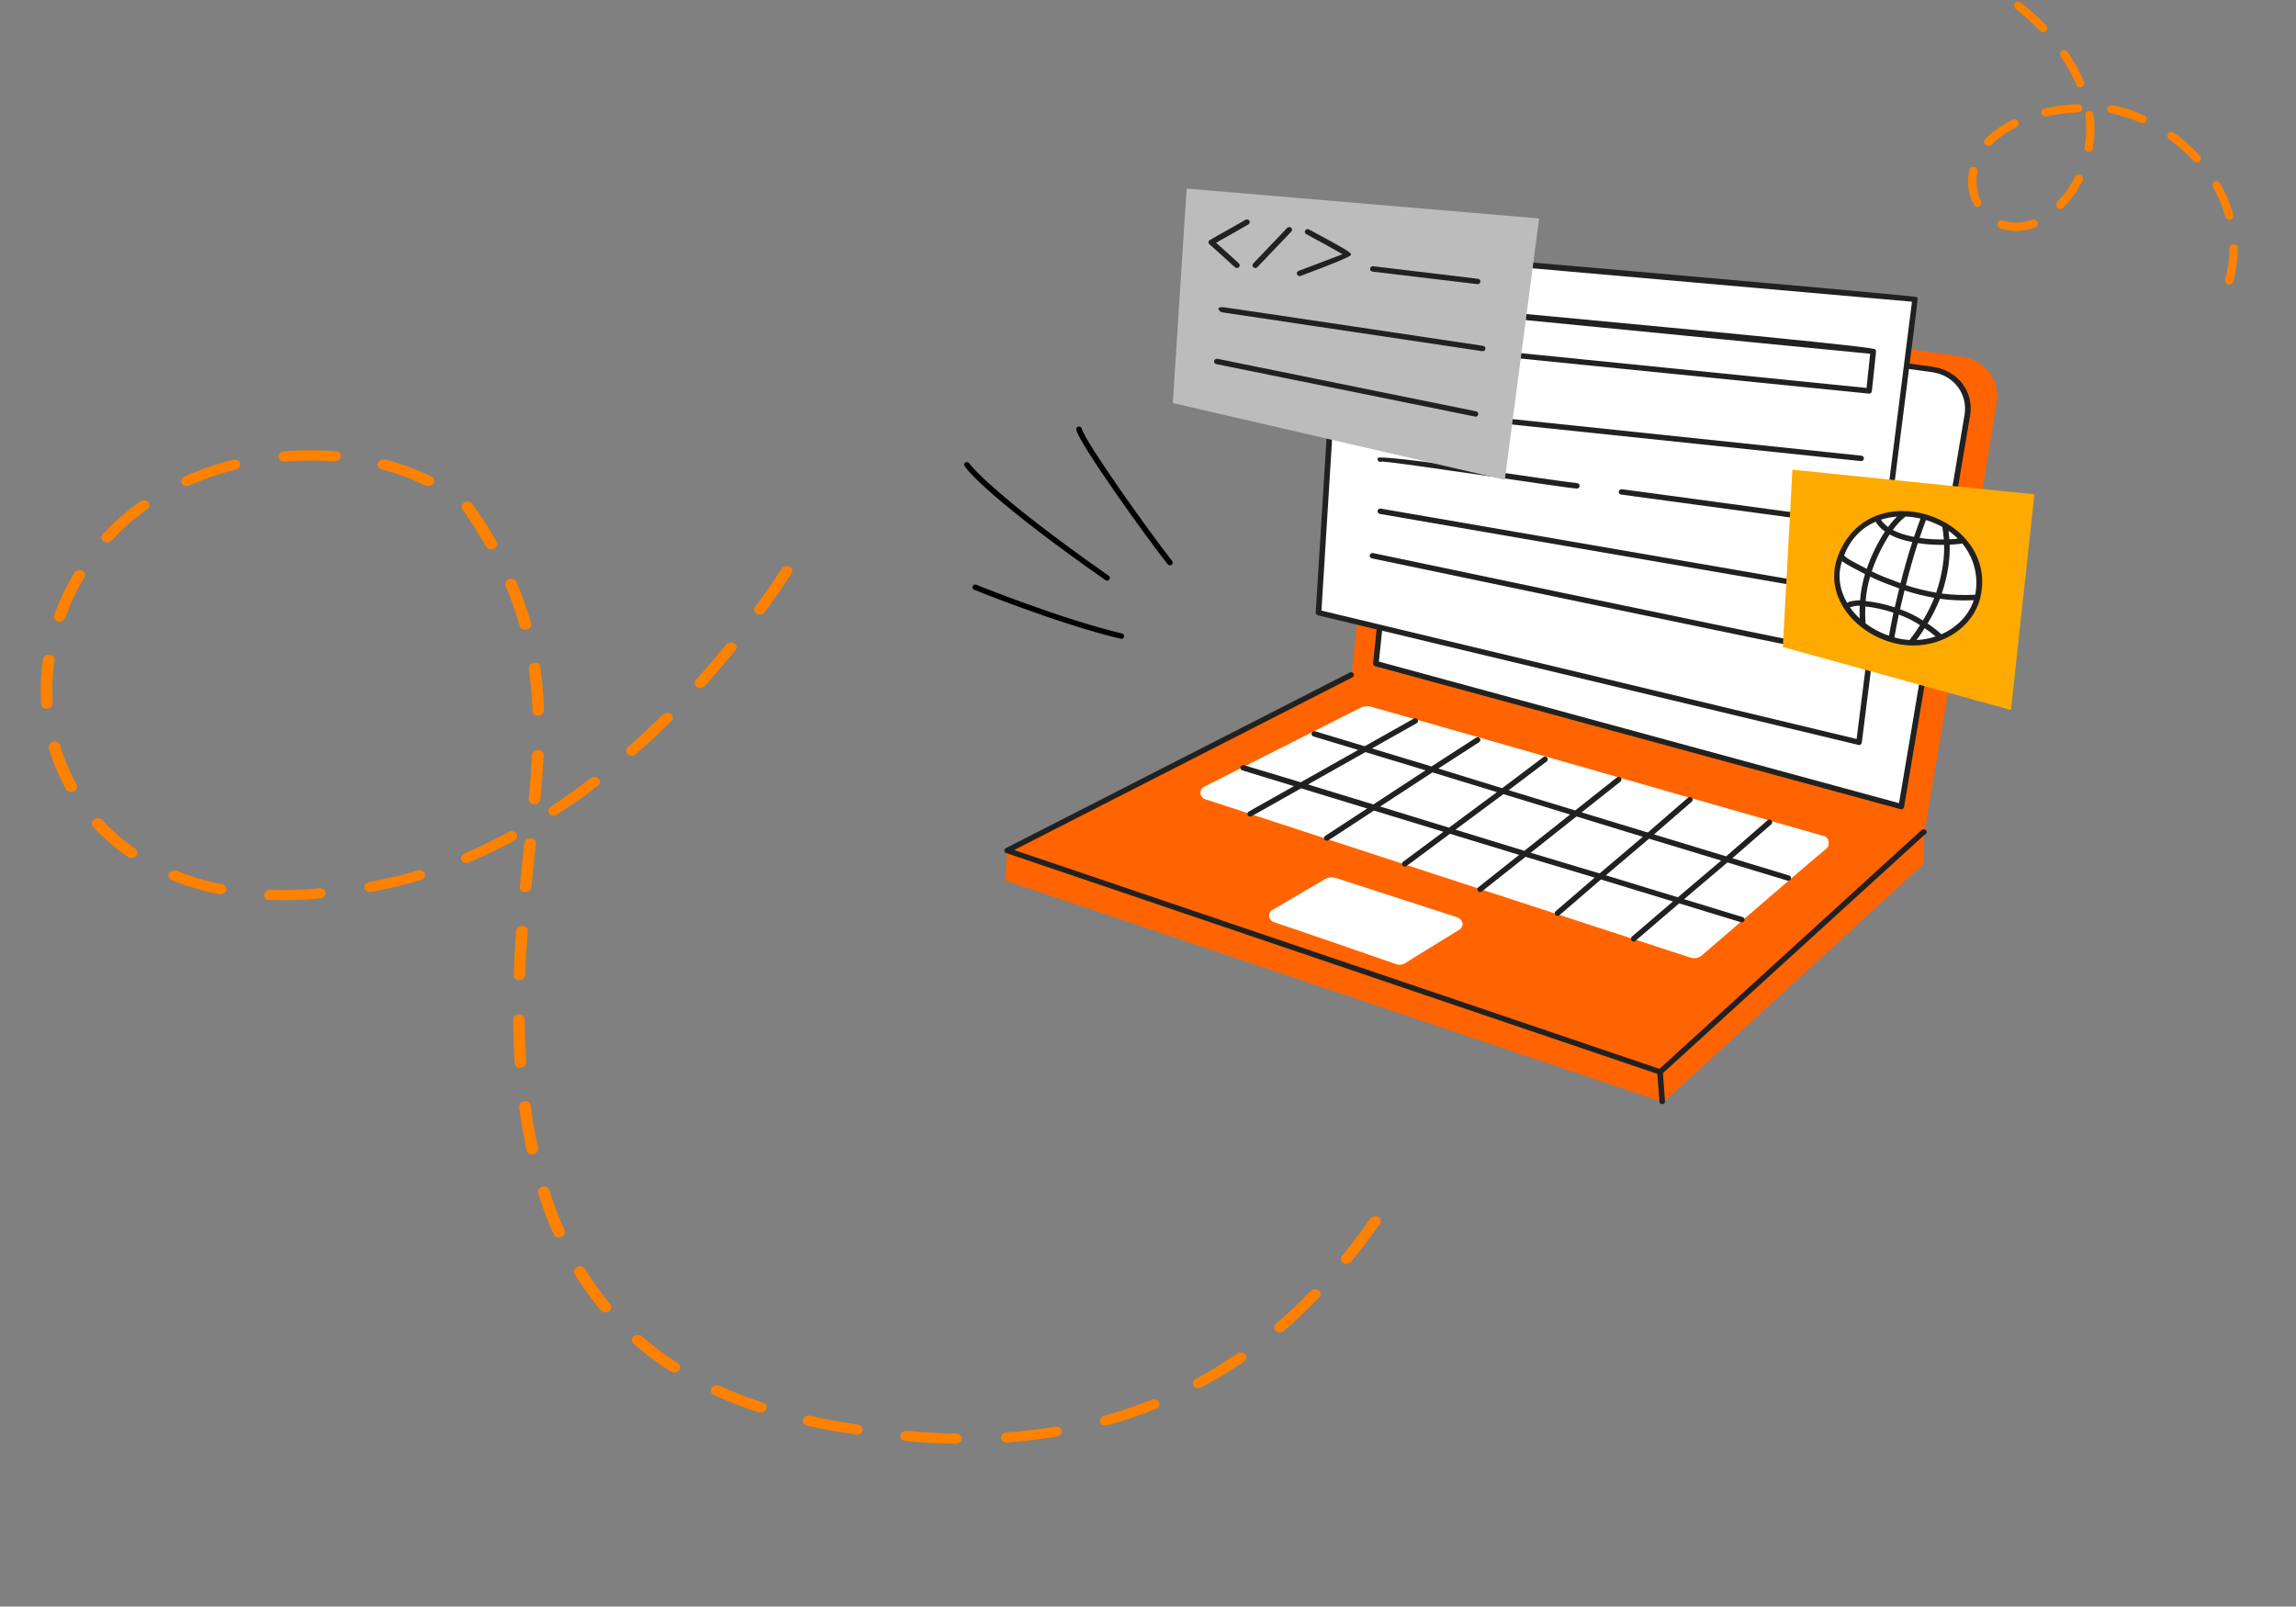 <svg width="543" height="380" viewBox="0 0 543 380" fill="none" xmlns="http://www.w3.org/2000/svg">
<rect x="0" y="0" width="543" height="380" fill="#808080" stroke="none"/>
<path d="M472.226 95.141C472.43 93.91 472.378 92.653 472.074 91.441C471.77 90.23 471.22 89.089 470.455 88.085C469.691 87.08 468.727 86.232 467.62 85.59C466.513 84.948 465.285 84.524 464.007 84.343C443.939 81.467 340.02 67.147 339.053 67.147C333.706 66.669 328.971 70.397 328.458 75.555C326.16 98.683 320.141 155.33 319.645 159.725L238.16 201.284L237.764 208.259L393.412 260.709L454.898 204.341L455.096 196.889C455.096 196.889 467.933 122.012 472.226 95.141Z" fill="#FF6400"/>
<path d="M457.176 87.403L344.103 71.735C338.757 71.257 334.028 74.986 333.508 80.142C331.237 102.699 325.488 156.86 325.488 156.86L449.748 190.68C449.748 190.68 461.163 123.426 465.392 98.103C466.224 93.117 462.638 88.181 457.174 87.403H457.176Z" fill="white"/>
<path d="M432.422 199.087C432.422 198.419 431.926 197.846 431.332 197.75C428.56 196.986 328.308 168.231 324.3 167.178C323.512 166.97 322.608 166.972 321.824 167.369C316.542 170.043 283.923 186.514 284.792 186.094C283.556 186.691 283.59 188.574 285.089 189.057C285.3 189.122 397.568 225.839 399.844 226.508C400.735 226.796 401.726 226.605 402.419 226.03C404.201 224.501 429.815 202.397 431.924 200.712C432.412 200.322 432.616 199.662 432.42 199.087H432.422Z" fill="white"/>
<path d="M344.599 216.952C337.361 214.593 320.94 209.295 315.984 207.684C315.544 207.542 315.076 207.494 314.614 207.543C314.153 207.593 313.707 207.739 313.31 207.972C310.656 209.531 304.597 213.036 300.933 215.232C299.637 215.858 300.033 217.701 301.231 218.099C308.485 220.511 325.405 226.369 330.142 228.034C330.937 228.314 331.714 228.209 332.42 227.747C334.855 226.158 341.254 222.334 345.093 219.913C345.691 219.536 345.985 218.862 345.885 218.288C345.687 217.715 345.192 217.144 344.598 216.951L344.599 216.952Z" fill="white"/>
<path d="M449.471 191.392L325.209 157.571C325.069 157.533 324.947 157.452 324.86 157.34C324.772 157.229 324.725 157.093 324.725 156.954C324.725 156.782 331.152 95.287 332.748 80.078C333.274 74.614 338.341 70.579 344.065 71.094L457.17 86.764C462.945 87.591 466.801 92.57 465.952 98.099L450.307 190.876C450.291 190.965 450.257 191.05 450.205 191.126C450.154 191.201 450.087 191.265 450.008 191.313C449.929 191.362 449.84 191.394 449.748 191.407C449.655 191.421 449.561 191.415 449.471 191.391V191.392ZM326.104 156.483L449.115 189.963L464.629 98.007C465.376 93.094 462.013 88.756 456.978 88.036L343.942 72.372C338.948 71.928 334.526 75.441 334.071 80.204L326.104 156.483Z" fill="#212121"/>
<path d="M454.344 196.423L392.459 252.809L239.852 201.049L319.858 160.196C320.014 160.116 320.131 159.98 320.182 159.817C320.234 159.655 320.217 159.479 320.135 159.329C320.052 159.178 319.911 159.066 319.743 159.016C319.574 158.966 319.392 158.982 319.236 159.062L237.849 200.622C237.381 200.861 237.424 201.644 238.079 201.807L391.959 254L392.452 260.564C392.516 261.416 393.841 261.322 393.777 260.472L393.279 253.825L455.185 197.42C456.311 196.878 455.259 195.589 454.344 196.423Z" fill="#212121"/>
<path d="M423.115 207.074L409.698 202.992L418.906 194.977C419.037 194.863 419.116 194.704 419.125 194.534C419.134 194.364 419.073 194.198 418.955 194.071C418.837 193.945 418.671 193.869 418.495 193.86C418.319 193.852 418.147 193.911 418.016 194.025L408.226 202.545L391.181 197.36L400.093 189.629C400.158 189.572 400.211 189.504 400.248 189.428C400.286 189.352 400.308 189.27 400.312 189.186C400.317 189.101 400.304 189.017 400.275 188.938C400.246 188.858 400.201 188.785 400.143 188.723C400.084 188.66 400.014 188.609 399.935 188.573C399.856 188.536 399.771 188.515 399.684 188.511C399.596 188.506 399.509 188.519 399.427 188.547C399.344 188.575 399.269 188.618 399.204 188.674L389.708 196.912L374.055 192.151L383.238 184.87C383.374 184.762 383.46 184.606 383.477 184.436C383.494 184.267 383.441 184.098 383.329 183.967C383.273 183.902 383.205 183.848 383.128 183.808C383.051 183.769 382.967 183.744 382.88 183.736C382.704 183.72 382.529 183.772 382.393 183.88L372.539 191.689L356.793 186.9L365.798 180.102C365.937 179.997 366.027 179.843 366.048 179.675C366.07 179.506 366.021 179.336 365.912 179.202C365.804 179.068 365.644 178.981 365.469 178.96C365.294 178.939 365.118 178.987 364.979 179.091L355.256 186.43L340.169 181.779L349.818 175.544C349.89 175.497 349.953 175.437 350.001 175.367C350.049 175.297 350.083 175.218 350.1 175.136C350.117 175.053 350.117 174.968 350.1 174.885C350.082 174.803 350.049 174.724 350 174.654C349.951 174.584 349.889 174.524 349.816 174.478C349.744 174.431 349.662 174.398 349.577 174.382C349.491 174.366 349.403 174.366 349.317 174.382C349.232 174.399 349.15 174.432 349.078 174.479L338.549 181.282L324.465 177.025L335.029 171.074C335.181 170.988 335.292 170.848 335.337 170.683C335.382 170.519 335.357 170.344 335.268 170.197C335.179 170.05 335.033 169.943 334.863 169.9C334.693 169.856 334.511 169.88 334.359 169.966L322.749 176.506L311.031 172.965C310.948 172.94 310.86 172.931 310.773 172.938C310.686 172.946 310.602 172.97 310.524 173.009C310.447 173.047 310.378 173.101 310.322 173.165C310.266 173.23 310.224 173.304 310.198 173.385C310.171 173.465 310.162 173.55 310.17 173.633C310.177 173.717 310.202 173.799 310.242 173.874C310.283 173.948 310.338 174.015 310.405 174.069C310.472 174.123 310.549 174.164 310.632 174.189L321.195 177.381L307.622 185.026L294.198 180.99C294.114 180.965 294.027 180.957 293.94 180.964C293.853 180.972 293.768 180.996 293.691 181.035C293.614 181.074 293.545 181.128 293.49 181.193C293.434 181.257 293.392 181.332 293.366 181.412C293.34 181.493 293.331 181.577 293.339 181.661C293.347 181.745 293.372 181.827 293.412 181.901C293.453 181.976 293.508 182.042 293.575 182.096C293.642 182.15 293.72 182.19 293.803 182.215L306.002 185.94L295.349 191.941C294.767 192.27 295.01 193.135 295.685 193.135C295.963 193.135 295.734 193.208 307.711 186.461L323.324 191.229L313.431 197.695C312.892 198.049 313.152 198.867 313.805 198.867C314.121 198.867 313.87 198.957 324.94 191.723L341.371 196.741L331.818 203.831C331.708 203.912 331.626 204.025 331.586 204.154C331.546 204.282 331.548 204.419 331.593 204.546C331.637 204.673 331.722 204.784 331.836 204.862C331.949 204.94 332.084 204.981 332.223 204.981C332.574 204.981 332.311 205.084 342.916 197.211L359.269 202.205L349.575 209.904C349.513 209.964 349.464 210.034 349.43 210.112C349.397 210.19 349.38 210.273 349.38 210.358C349.38 210.442 349.397 210.525 349.43 210.603C349.463 210.681 349.512 210.752 349.574 210.811C349.636 210.871 349.709 210.918 349.79 210.951C349.87 210.983 349.957 211 350.044 211C350.131 211 350.218 210.983 350.299 210.951C350.379 210.919 350.453 210.872 350.514 210.812L360.789 202.666L377.144 207.577L367.92 215.516C367.855 215.572 367.802 215.64 367.764 215.716C367.726 215.792 367.704 215.874 367.699 215.958C367.694 216.042 367.707 216.126 367.736 216.206C367.764 216.285 367.809 216.358 367.867 216.421C367.925 216.484 367.996 216.535 368.074 216.572C368.153 216.608 368.238 216.63 368.325 216.634C368.412 216.639 368.5 216.627 368.582 216.599C368.664 216.572 368.74 216.529 368.805 216.472L378.623 208.022L395.646 213.222L385.943 221.534C385.801 221.656 385.72 221.926 385.72 222.109C385.72 222.688 386.54 222.942 386.916 222.415L397.121 213.672L411.728 218.133C412.571 218.386 412.966 217.166 412.131 216.911L398.287 212.682L408.541 203.992L422.722 208.293C423.568 208.542 423.954 207.321 423.119 207.069L423.115 207.074ZM309.336 185.548L322.915 177.9L337.145 182.2L324.803 190.266L309.336 185.548ZM326.415 190.76L338.765 182.691L354.014 187.359L342.689 195.763L326.415 190.76ZM344.231 196.237L355.557 187.831L371.32 192.655L360.494 201.235L344.231 196.237ZM372.834 193.119L388.524 197.922L378.303 206.584L362.017 201.696L372.834 193.119ZM396.804 212.234L379.784 207.036L390.004 198.374L407.054 203.546L396.804 212.234Z" fill="#212121"/>
<path d="M317.172 58.837L311.826 144.916L439.651 175.584L452.918 70.778L317.172 58.837Z" fill="white"/>
<path d="M439.651 176.225L311.665 145.538C311.514 145.502 311.382 145.416 311.29 145.296C311.198 145.175 311.153 145.027 311.163 144.878L316.509 58.798C316.514 58.713 316.538 58.629 316.577 58.552C316.617 58.475 316.672 58.407 316.739 58.351C316.806 58.295 316.885 58.252 316.97 58.226C317.054 58.2 317.143 58.19 317.232 58.198C432.523 68.075 449.794 69.851 452.849 70.188C453.549 70.268 453.53 70.317 453.476 71.018C453.273 73.675 451.269 88.348 440.31 175.662C440.29 175.818 440.212 175.96 440.091 176.064C439.969 176.168 439.813 176.225 439.651 176.225ZM312.522 144.422L439.082 174.786L452.177 71.357L317.794 59.533L312.522 144.422Z" fill="#212121"/>
<path d="M440.146 109.062L328.882 97.403C328.709 97.382 328.552 97.296 328.444 97.164C328.336 97.032 328.286 96.865 328.305 96.697C328.323 96.53 328.41 96.377 328.544 96.27C328.679 96.164 328.852 96.113 329.026 96.128L440.217 107.784C441.045 107.871 440.98 109.062 440.146 109.062Z" fill="#212121"/>
<path d="M372.916 115.559C371.184 115.559 330.602 109.302 326.81 109.169C326.239 109.483 325.619 108.874 325.795 108.361C325.977 107.83 334.732 108.819 352.064 111.328C360.742 112.595 368.94 113.792 372.998 114.281C373.82 114.38 373.744 115.559 372.916 115.559Z" fill="#212121"/>
<path d="M435.69 124.062L383.448 116.99C383.082 116.99 382.814 116.704 382.814 116.349C382.814 115.996 383.143 115.71 383.51 115.71C383.569 115.71 383.754 115.71 435.782 122.786C436.594 122.896 436.51 124.062 435.69 124.062Z" fill="#212121"/>
<path d="M429.948 139.443L326.362 121.567C326.273 121.556 326.187 121.527 326.109 121.483C326.031 121.439 325.963 121.381 325.91 121.31C325.856 121.24 325.818 121.16 325.798 121.076C325.777 120.991 325.775 120.903 325.791 120.817C325.807 120.732 325.841 120.65 325.89 120.577C325.94 120.505 326.004 120.443 326.08 120.395C326.155 120.347 326.24 120.314 326.328 120.299C326.417 120.284 326.508 120.286 326.596 120.306L430.065 138.172C430.858 138.309 430.754 139.444 429.949 139.444L429.948 139.443Z" fill="#212121"/>
<path d="M430.443 154.061C429.149 154.061 325.673 132.328 324.457 132.072C324.371 132.055 324.289 132.021 324.216 131.973C324.144 131.925 324.082 131.864 324.034 131.793C323.986 131.722 323.954 131.642 323.938 131.559C323.922 131.476 323.924 131.39 323.942 131.307C323.961 131.225 323.996 131.146 324.047 131.077C324.097 131.007 324.161 130.948 324.235 130.903C324.309 130.857 324.392 130.826 324.479 130.812C324.565 130.798 324.654 130.8 324.74 130.819C325.57 130.993 408.067 148.353 430.575 152.791C431.355 152.945 431.238 154.061 430.442 154.061H430.443Z" fill="#212121"/>
<path d="M442.027 93.107L327.202 81.544C327.113 81.535 327.027 81.508 326.948 81.466C326.87 81.424 326.801 81.367 326.746 81.299C326.691 81.23 326.651 81.152 326.628 81.068C326.606 80.984 326.6 80.897 326.614 80.811L328 71.831C328.025 71.668 328.114 71.52 328.249 71.419C328.384 71.318 328.554 71.271 328.724 71.287C443.589 81.898 443.254 82.367 443.533 82.698C443.781 82.993 443.771 82.368 442.689 92.531C442.672 92.689 442.595 92.835 442.473 92.942C442.35 93.048 442.192 93.107 442.027 93.107ZM328.03 80.337L441.433 91.76L442.289 83.675L329.221 72.624L328.03 80.337Z" fill="#212121"/>
<path d="M280.637 44.601L277.369 95.332L355.886 113.484L364.005 51.671L280.637 44.601Z" fill="#BDBCBC"/>
<path d="M292.518 63.394C292.055 63.394 292.458 63.451 286.031 57.781C285.954 57.714 285.895 57.629 285.858 57.535C285.821 57.441 285.807 57.34 285.818 57.24C285.829 57.14 285.864 57.044 285.921 56.96C285.978 56.875 286.054 56.805 286.144 56.754C288.314 55.535 294.052 52.302 294.526 51.997C294.673 51.902 294.852 51.868 295.025 51.902C295.198 51.935 295.35 52.034 295.448 52.175C295.545 52.317 295.581 52.49 295.546 52.657C295.511 52.824 295.409 52.971 295.262 53.065C294.765 53.384 289.599 56.294 287.593 57.424C288.918 58.596 291.836 61.19 292.987 62.3C293.08 62.39 293.144 62.505 293.169 62.629C293.195 62.754 293.182 62.883 293.132 63C293.081 63.117 292.996 63.217 292.886 63.288C292.777 63.358 292.648 63.396 292.517 63.396L292.518 63.394Z" fill="#212121"/>
<path d="M296.387 62.32L304.406 53.912C304.465 53.85 304.536 53.799 304.615 53.763C304.695 53.727 304.781 53.706 304.869 53.702C304.956 53.698 305.044 53.711 305.126 53.74C305.209 53.769 305.285 53.814 305.349 53.871C305.414 53.929 305.466 53.998 305.502 54.075C305.539 54.152 305.559 54.235 305.563 54.32C305.566 54.404 305.551 54.489 305.52 54.568C305.49 54.648 305.443 54.72 305.383 54.782L297.363 63.189C296.788 63.796 295.782 62.953 296.387 62.32Z" fill="#212121"/>
<path d="M307.13 64.066C310.595 62.774 314.053 61.463 317.503 60.133C315.866 59.159 312.242 57.163 308.928 55.383C308.852 55.342 308.785 55.287 308.731 55.221C308.677 55.155 308.636 55.08 308.612 54.999C308.588 54.918 308.581 54.833 308.591 54.749C308.601 54.666 308.628 54.585 308.671 54.511C308.713 54.438 308.77 54.373 308.838 54.321C308.907 54.268 308.985 54.229 309.069 54.206C309.153 54.183 309.241 54.176 309.328 54.186C309.414 54.196 309.498 54.222 309.574 54.263C319.519 59.605 319.519 59.798 319.519 60.268C319.519 60.624 315.55 62.289 307.61 65.26C306.779 65.574 306.32 64.369 307.13 64.066Z" fill="#212121"/>
<path d="M349.451 67.216L324.615 64.248C323.748 64.144 323.898 62.876 324.778 62.976L349.531 65.939C350.352 66.037 350.279 67.216 349.451 67.216Z" fill="#212121"/>
<path d="M350.74 81.8C350.74 81.8 290.805 72.824 289.488 72.686C287.212 72.447 288.506 73.801 288.991 73.869L350.638 83.076C351.453 83.076 351.546 81.921 350.74 81.8Z" fill="#212121"/>
<path d="M348.955 98.552L287.627 86.119C287.46 86.08 287.315 85.979 287.223 85.838C287.131 85.697 287.1 85.527 287.135 85.364C287.171 85.201 287.27 85.058 287.413 84.965C287.556 84.872 287.731 84.836 287.901 84.865L349.091 97.285C349.868 97.443 349.749 98.553 348.954 98.553L348.955 98.552Z" fill="#212121"/>
<path d="M423.907 111.096L421.631 153.037L475.592 167.941L481.137 116.923L423.907 111.096Z" fill="#FFAA00"/>
<path d="M460.147 124.376C456.784 122.43 453.086 121.414 448.859 121.414C442.721 121.318 437.41 126.141 435.294 131.732C433.077 137.592 435.596 143.798 440.245 147.496C443.877 150.387 448.483 151.92 451.83 151.985C459.588 152.135 466.054 147.671 467.671 141.286C469.301 135.444 466.742 128.161 460.147 124.376Z" fill="white"/>
<path d="M434.67 131.513C430.494 142.558 441.603 152.68 452.504 152.68C459.624 152.68 466.548 148.417 468.319 141.431C472.909 122.231 442.171 111.671 434.67 131.513ZM467.127 140.669C464.493 140.82 461.85 140.728 459.234 140.394C460.775 135.7 461.186 132.001 461.094 128.839C462.321 128.782 463.37 128.676 464.085 128.553C465.463 130.244 466.447 132.201 466.972 134.291C467.497 136.382 467.55 138.557 467.127 140.669ZM441.168 147.418C441.293 147.072 441.021 146.313 441.138 143.445C443.061 143.629 445.67 144.191 447.798 144.912C447.409 146.695 447.092 148.469 446.737 150.375C444.725 149.692 442.843 148.693 441.168 147.418ZM454.199 122.666C454.1 122.869 453.126 125.592 452.659 126.99C450.444 126.583 448.824 125.981 447.643 125.344C448.575 124.07 449.592 123.005 450.671 122.173C451.859 122.224 453.044 122.395 454.199 122.666ZM459.347 124.635C459.478 125.439 459.628 126.42 459.716 127.595C457.898 127.618 455.835 127.524 453.979 127.223C455.013 124.142 455.437 123.238 455.461 123.004C456.814 123.411 458.116 123.958 459.347 124.635ZM457.907 140.189C455.245 139.71 452.833 139.107 450.732 138.394C451.633 134.793 452.607 131.382 453.569 128.455C455.548 128.795 457.808 128.908 459.779 128.877C459.85 131.69 459.497 135.414 457.907 140.189ZM446.527 124.647C445.611 123.985 445.108 123.349 444.843 122.923C446.072 122.523 447.355 122.287 448.651 122.198C447.869 122.952 447.159 123.771 446.527 124.647ZM446.898 126.42C448.184 127.126 449.919 127.78 452.254 128.22C451.218 131.427 450.293 134.667 449.481 137.934C445.69 136.497 445.534 136.523 442.664 135.143C443.789 131.822 445.391 128.682 446.899 126.42H446.898ZM442.268 136.384C445.102 137.744 445.267 137.708 449.165 139.192C448.97 139.97 448.277 142.94 448.099 143.654C446.07 142.978 443.476 142.383 441.218 142.163C441.381 140.169 441.732 138.223 442.268 136.384ZM449.06 145.357C450.823 146.003 452.504 146.841 454.07 147.854C452.333 150.675 451.762 150.978 451.676 151.375C450.435 151.313 449.207 151.111 448.016 150.773C448.362 148.905 448.693 147.063 449.06 145.357ZM455.171 148.576C456.08 149.174 456.947 149.831 457.766 150.541C456.308 151.028 454.788 151.31 453.256 151.379C453.94 150.475 454.579 149.539 455.171 148.576ZM454.755 146.754C453.069 145.668 451.258 144.776 449.358 144.095C449.548 143.334 450.24 140.37 450.418 139.645C452.502 140.343 454.859 140.936 457.45 141.411C456.629 143.423 455.745 145.178 454.755 146.754ZM463.047 127.403C462.479 127.467 461.792 127.523 461.03 127.557C460.981 126.887 460.912 126.219 460.823 125.553C461.643 126.122 462.383 126.744 463.047 127.405V127.403ZM443.591 123.397C443.912 123.974 444.552 124.848 445.783 125.724C444.207 128.087 442.602 131.259 441.471 134.539C439.09 133.285 436.755 132.172 436.136 131.37C437.712 127.324 440.424 124.765 443.591 123.397ZM435.633 132.732C436.617 133.507 438.295 134.327 441.065 135.784C440.46 137.813 440.07 139.896 439.899 142.001C439.283 141.95 437.207 142.17 436.851 142.612C435.042 139.52 434.527 136.089 435.633 132.732ZM437.504 143.632C437.955 143.548 438.946 143.194 439.817 143.281C439.773 144.28 439.774 145.28 439.82 146.279C438.954 145.477 438.178 144.59 437.504 143.632ZM459.133 150.013C458.114 149.082 457.018 148.233 455.857 147.473C456.932 145.773 457.894 143.856 458.79 141.628C461.274 141.972 463.93 142.097 466.782 141.969C465.642 145.423 462.977 148.328 459.134 150.013H459.133Z" fill="#212121"/>
<path d="M276.676 133.711C276.574 133.711 276.473 133.688 276.381 133.644C276.289 133.601 276.209 133.537 276.147 133.458C270.69 126.533 255.463 105.236 254.547 101.698C254.523 101.615 254.517 101.529 254.529 101.444C254.54 101.36 254.569 101.278 254.614 101.204C254.659 101.13 254.718 101.066 254.789 101.015C254.86 100.964 254.941 100.927 255.027 100.906C255.113 100.885 255.202 100.881 255.29 100.894C255.377 100.907 255.461 100.937 255.536 100.982C255.612 101.027 255.677 101.086 255.729 101.155C255.78 101.225 255.817 101.304 255.836 101.387C256.665 104.587 271.825 125.855 277.206 132.682C277.281 132.777 277.327 132.89 277.339 133.009C277.351 133.128 277.328 133.248 277.273 133.355C277.219 133.462 277.134 133.552 277.029 133.615C276.924 133.678 276.803 133.712 276.679 133.712L276.676 133.711Z" fill="black"/>
<path d="M261.434 137.219C235.625 119.163 227.797 110.692 228.004 109.805C228.033 109.683 228.097 109.572 228.19 109.486C228.283 109.399 228.4 109.34 228.527 109.317C228.654 109.293 228.785 109.306 228.905 109.354C229.024 109.401 229.127 109.481 229.2 109.584C229.251 109.653 234.503 116.796 262.213 136.181C262.929 136.681 262.138 137.71 261.432 137.219H261.434Z" fill="black"/>
<path d="M265.033 151.08C250.529 147.656 230.577 139.57 230.376 139.488C230.214 139.422 230.085 139.296 230.019 139.139C229.952 138.981 229.953 138.805 230.021 138.648C230.09 138.491 230.22 138.367 230.383 138.303C230.546 138.238 230.729 138.239 230.892 138.305C231.09 138.386 250.948 146.434 265.346 149.834C266.193 150.033 265.894 151.283 265.031 151.078L265.033 151.08Z" fill="black"/>
<path d="M473.626 52.165C475.924 52.927 478.399 52.842 480.589 51.925C480.83 51.833 481.101 51.838 481.343 51.941C481.524 52.019 481.679 52.148 481.788 52.311C481.897 52.474 481.956 52.664 481.958 52.857C481.959 53.05 481.902 53.237 481.795 53.395C481.688 53.553 481.535 53.675 481.356 53.745C478.731 54.831 475.768 54.921 473.021 53.998C472.786 53.901 472.595 53.72 472.487 53.492C472.379 53.264 472.362 53.007 472.439 52.772C472.517 52.538 472.683 52.344 472.903 52.231C473.124 52.118 473.382 52.095 473.626 52.165ZM466.998 48.733C465.476 46.104 465.038 43.021 465.775 40.142C465.836 39.902 465.989 39.696 466.202 39.569C466.415 39.441 466.672 39.401 466.92 39.457C467.167 39.513 467.386 39.661 467.531 39.87C467.676 40.078 467.736 40.332 467.698 40.578C467.189 42.899 467.454 45.343 468.454 47.547C468.55 47.744 468.578 47.965 468.533 48.175C468.489 48.385 468.374 48.572 468.208 48.707C468.042 48.842 467.833 48.917 467.615 48.92C467.397 48.923 467.182 48.853 467.005 48.723L466.998 48.733ZM486.527 47.795C488.248 46.028 489.674 43.998 490.754 41.779C490.808 41.665 490.885 41.563 490.981 41.48C491.076 41.396 491.188 41.333 491.31 41.294C491.431 41.254 491.56 41.239 491.689 41.25C491.818 41.26 491.944 41.296 492.061 41.355C492.296 41.472 492.477 41.676 492.565 41.921C492.652 42.166 492.639 42.432 492.529 42.662C491.363 45.059 489.825 47.249 487.968 49.159C487.88 49.249 487.774 49.321 487.657 49.37C487.539 49.42 487.412 49.445 487.283 49.446C487.154 49.446 487.026 49.421 486.905 49.373C486.784 49.324 486.673 49.252 486.579 49.162C486.485 49.072 486.409 48.965 486.356 48.847C486.303 48.729 486.273 48.603 486.269 48.475C486.265 48.347 486.286 48.221 486.331 48.102C486.377 47.984 486.446 47.877 486.534 47.786L486.527 47.795ZM469.455 32.929C471.35 31.029 473.563 29.467 476.001 28.306C476.23 28.194 476.498 28.177 476.746 28.259C476.994 28.342 477.201 28.517 477.324 28.747C477.446 28.977 477.473 29.242 477.398 29.486C477.324 29.73 477.154 29.931 476.927 30.047C474.7 31.108 472.676 32.531 470.936 34.258C470.759 34.433 470.518 34.533 470.264 34.535C470.01 34.537 469.762 34.442 469.572 34.269C469.382 34.097 469.264 33.86 469.243 33.608C469.223 33.357 469.301 33.11 469.461 32.919L469.455 32.929ZM526.631 67.14C525.445 66.28 527.234 65.121 527.268 58.699C527.271 58.443 527.377 58.202 527.562 58.029C527.747 57.855 527.996 57.764 528.255 57.774C528.514 57.782 528.761 57.892 528.944 58.078C529.127 58.264 529.23 58.512 529.231 58.768C529.208 61.438 528.841 64.085 528.139 66.644C528.096 66.791 528.017 66.925 527.91 67.033C527.804 67.144 527.673 67.226 527.526 67.273C527.379 67.321 527.222 67.332 527.068 67.307C526.913 67.282 526.766 67.222 526.638 67.131L526.631 67.14ZM493.006 34.704C493.446 32.264 493.504 29.761 493.179 27.281C493.142 27.025 493.21 26.768 493.366 26.566C493.523 26.365 493.756 26.235 494.014 26.207C494.272 26.178 494.534 26.253 494.742 26.414C494.95 26.575 495.088 26.809 495.124 27.066C495.48 29.745 495.418 32.452 494.946 35.088C494.925 35.214 494.879 35.333 494.81 35.44C494.742 35.547 494.652 35.638 494.546 35.709C494.441 35.78 494.321 35.829 494.195 35.853C494.069 35.878 493.938 35.877 493.811 35.851C493.554 35.8 493.325 35.651 493.174 35.436C493.023 35.221 492.963 34.957 493.006 34.704ZM483.188 27.38C483.034 27.269 482.914 27.117 482.842 26.944C482.771 26.77 482.751 26.581 482.784 26.399C482.818 26.217 482.904 26.05 483.032 25.918C483.16 25.786 483.325 25.695 483.506 25.654C486.096 25.085 488.737 24.744 491.401 24.636C491.658 24.628 491.91 24.721 492.104 24.894C492.298 25.068 492.418 25.307 492.438 25.562C492.458 25.817 492.376 26.066 492.21 26.256C492.044 26.446 491.808 26.561 491.552 26.578C484.96 26.893 483.999 27.968 483.188 27.38ZM526.671 51.807C525.909 51.255 526.237 49.294 523.357 44.272C523.233 44.045 523.201 43.782 523.269 43.538C523.338 43.294 523.5 43.09 523.721 42.967C523.944 42.845 524.21 42.817 524.459 42.888C524.709 42.959 524.923 43.125 525.055 43.348C526.412 45.699 527.463 48.203 528.182 50.8C528.235 50.995 528.226 51.199 528.157 51.385C528.088 51.571 527.962 51.729 527.796 51.838C527.632 51.949 527.436 52.005 527.234 52C527.032 51.995 526.836 51.927 526.671 51.807ZM498.739 26.633C498.603 26.536 498.494 26.407 498.421 26.259C498.348 26.11 498.314 25.947 498.321 25.784C498.328 25.621 498.377 25.464 498.462 25.327C498.548 25.19 498.668 25.078 498.811 25.001C499.001 24.896 499.223 24.86 499.44 24.897C502.114 25.371 504.723 26.189 507.201 27.331C507.414 27.454 507.575 27.649 507.654 27.879C507.734 28.109 507.725 28.357 507.631 28.576C507.534 28.794 507.359 28.967 507.138 29.061C506.917 29.155 506.667 29.164 506.435 29.086C503.946 28.033 501.371 27.21 498.741 26.63L498.739 26.633ZM491.372 20.466C490.769 20.028 490.504 17.964 487.356 13.319C487.216 13.103 487.166 12.843 487.216 12.596C487.266 12.349 487.412 12.133 487.623 11.996C487.835 11.859 488.094 11.811 488.346 11.862C488.599 11.912 488.824 12.058 488.974 12.268C490.493 14.497 491.79 16.865 492.842 19.336C492.921 19.532 492.935 19.747 492.882 19.948C492.829 20.148 492.712 20.325 492.547 20.451C492.383 20.578 492.18 20.647 491.969 20.649C491.758 20.651 491.55 20.585 491.375 20.462L491.372 20.466ZM518.97 38.246C517.173 36.313 515.197 34.55 513.069 32.983C512.953 32.91 512.853 32.816 512.775 32.704C512.697 32.593 512.642 32.468 512.614 32.336C512.587 32.205 512.586 32.07 512.613 31.939C512.641 31.809 512.695 31.687 512.772 31.58C512.85 31.473 512.949 31.384 513.065 31.317C513.18 31.251 513.308 31.21 513.442 31.195C513.576 31.181 513.712 31.194 513.842 31.234C513.972 31.273 514.093 31.339 514.198 31.426C516.391 33.021 518.42 34.831 520.251 36.826C520.415 37.007 520.507 37.239 520.511 37.479C520.515 37.718 520.43 37.948 520.272 38.124C520.114 38.301 519.893 38.412 519.652 38.434C519.412 38.457 519.169 38.39 518.97 38.246ZM482.633 7.437C480.783 5.54 478.81 3.763 476.729 2.12C476.626 2.04 476.539 1.941 476.474 1.829C476.408 1.717 476.366 1.594 476.348 1.467C476.33 1.34 476.338 1.212 476.37 1.089C476.402 0.966 476.459 0.852 476.537 0.752C476.615 0.653 476.712 0.57 476.823 0.509C476.934 0.447 477.057 0.408 477.185 0.395C477.313 0.381 477.443 0.392 477.567 0.428C477.692 0.464 477.809 0.523 477.912 0.603C480.038 2.255 482.039 4.059 483.899 6C484.07 6.179 484.169 6.412 484.177 6.654C484.186 6.896 484.103 7.13 483.944 7.31C483.786 7.489 483.564 7.602 483.321 7.626C483.079 7.649 482.833 7.582 482.633 7.437Z" fill="#FF8100"/>
<path d="M250.068 339.768C246.071 340.438 242.046 340.912 238.014 341.187C237.675 341.182 237.357 341.065 237.124 340.86C236.891 340.655 236.759 340.377 236.755 340.08C236.749 339.784 236.869 339.49 237.091 339.256C237.313 339.021 237.622 338.861 237.958 338.808C241.871 338.537 245.773 338.077 249.65 337.432C249.986 337.404 250.316 337.485 250.575 337.66C250.835 337.834 251.007 338.09 251.059 338.378C251.11 338.666 251.038 338.967 250.855 339.223C250.673 339.479 250.393 339.673 250.068 339.768ZM261.722 337.177C261.378 337.241 261.025 337.189 260.738 337.031C260.45 336.873 260.249 336.62 260.176 336.326C260.102 336.032 260.161 335.718 260.34 335.447C260.519 335.177 260.805 334.971 261.14 334.87C264.916 333.818 268.625 332.56 272.245 331.103C272.413 331.032 272.594 330.99 272.777 330.981C272.96 330.971 273.142 330.993 273.311 331.045C273.48 331.098 273.633 331.18 273.762 331.288C273.891 331.395 273.993 331.524 274.062 331.669C274.13 331.814 274.165 331.971 274.162 332.131C274.16 332.291 274.121 332.451 274.048 332.601C273.976 332.751 273.87 332.889 273.738 333.006C273.606 333.124 273.45 333.218 273.279 333.284C269.511 334.795 265.652 336.093 261.722 337.177ZM226.344 341.463C222.234 341.435 218.141 341.22 214.081 340.817C213.722 340.783 213.402 340.624 213.19 340.377C212.978 340.129 212.893 339.812 212.952 339.495C213.012 339.179 213.211 338.889 213.507 338.69C213.803 338.49 214.17 338.397 214.529 338.431C218.454 338.804 222.387 339.024 226.212 339.096C226.545 339.101 226.857 339.213 227.09 339.411C227.323 339.609 227.461 339.878 227.477 340.169C227.493 340.459 227.387 340.751 227.179 340.99C226.97 341.228 226.673 341.396 226.344 341.463ZM283.695 328.341C283.378 328.401 283.054 328.363 282.777 328.235C282.501 328.106 282.289 327.896 282.178 327.638C282.069 327.379 282.071 327.089 282.182 326.82C282.294 326.55 282.508 326.319 282.788 326.166C286.189 324.324 289.473 322.312 292.621 320.139C292.915 319.951 293.274 319.865 293.624 319.901C293.973 319.937 294.286 320.09 294.496 320.33C294.705 320.57 294.796 320.877 294.748 321.186C294.7 321.496 294.518 321.784 294.24 321.99C290.901 324.324 287.381 326.446 283.71 328.338L283.695 328.341ZM202.87 339.326C198.769 338.825 194.72 338.104 190.746 337.167C190.498 337.1 190.282 336.97 190.123 336.794C189.963 336.618 189.868 336.403 189.848 336.174C189.828 335.945 189.883 335.712 190.009 335.503C190.134 335.293 190.323 335.116 190.554 334.993C190.866 334.83 191.231 334.775 191.573 334.838C195.158 335.655 198.99 336.37 202.942 336.973C203.251 337.017 203.527 337.155 203.723 337.363C203.919 337.571 204.022 337.837 204.015 338.114C204.009 338.391 203.892 338.663 203.686 338.883C203.48 339.104 203.197 339.259 202.885 339.323L202.87 339.326ZM301.689 313.165C304.569 310.701 307.315 308.12 309.917 305.433C310.036 305.309 310.181 305.205 310.344 305.129C310.506 305.052 310.682 305.003 310.862 304.985C311.042 304.968 311.222 304.981 311.392 305.025C311.562 305.069 311.719 305.143 311.852 305.242C311.987 305.339 312.097 305.461 312.176 305.598C312.254 305.736 312.3 305.887 312.311 306.044C312.321 306.2 312.296 306.359 312.237 306.51C312.177 306.662 312.085 306.803 311.965 306.926C309.301 309.677 306.491 312.318 303.545 314.841C303.271 315.035 302.93 315.137 302.589 315.126C302.247 315.115 301.93 314.992 301.7 314.782C301.469 314.571 301.342 314.289 301.343 313.989C301.344 313.689 301.473 313.394 301.705 313.162L301.689 313.165ZM179.483 334.075C175.788 332.874 172.191 331.474 168.712 329.883C168.422 329.728 168.217 329.478 168.138 329.184C168.059 328.891 168.113 328.576 168.289 328.303C168.464 328.031 168.748 327.821 169.083 327.717C169.418 327.613 169.778 327.622 170.09 327.743C173.475 329.29 176.974 330.651 180.57 331.82C180.883 331.942 181.125 332.167 181.245 332.449C181.365 332.731 181.355 333.048 181.216 333.337C181.077 333.625 180.82 333.862 180.498 333.999C180.176 334.137 179.813 334.164 179.483 334.075ZM317.361 297.087C319.709 294.215 321.937 291.274 324.042 288.268C324.241 287.993 324.549 287.789 324.902 287.698C325.256 287.616 325.626 287.654 325.934 287.806C326.241 287.962 326.457 288.222 326.536 288.528C326.615 288.835 326.551 289.163 326.357 289.441C324.214 292.498 321.947 295.491 319.561 298.414C319.334 298.66 319.014 298.826 318.665 298.88C318.316 298.934 317.964 298.87 317.681 298.702C317.399 298.532 317.209 298.269 317.149 297.969C317.09 297.668 317.166 297.353 317.361 297.087ZM158.723 324.464C155.55 322.447 152.572 320.22 149.8 317.804C149.551 317.585 149.417 317.285 149.427 316.967C149.436 316.65 149.589 316.342 149.851 316.11C149.982 315.994 150.136 315.901 150.304 315.837C150.473 315.772 150.653 315.737 150.833 315.733C151.013 315.727 151.191 315.753 151.355 315.809C151.52 315.865 151.668 315.949 151.791 316.058C154.472 318.397 157.355 320.551 160.418 322.505C160.675 322.696 160.835 322.97 160.863 323.271C160.892 323.572 160.788 323.878 160.573 324.127C160.358 324.376 160.047 324.549 159.703 324.611C159.36 324.674 159.009 324.621 158.723 324.464ZM142.155 310.024C139.845 307.263 137.752 304.362 135.89 301.34C135.723 301.066 135.69 300.74 135.799 300.431C135.909 300.123 136.151 299.859 136.472 299.695C136.632 299.614 136.806 299.56 136.985 299.536C137.165 299.513 137.346 299.521 137.517 299.559C137.689 299.598 137.849 299.666 137.987 299.761C138.125 299.855 138.238 299.974 138.321 300.109C140.128 303.042 142.155 305.855 144.399 308.531C144.537 308.719 144.608 308.94 144.605 309.169C144.603 309.397 144.525 309.624 144.382 309.823C144.24 310.022 144.037 310.184 143.799 310.291C143.561 310.397 143.297 310.444 143.038 310.426C142.688 310.4 142.372 310.256 142.155 310.024ZM130.96 291.999C129.532 288.799 128.287 285.531 127.23 282.207C127.134 281.905 127.181 281.575 127.361 281.289C127.541 281.004 127.84 280.787 128.191 280.685C128.542 280.584 128.917 280.606 129.234 280.748C129.55 280.89 129.782 281.139 129.878 281.441C130.948 284.772 132.166 287.995 133.52 291.012C133.586 291.156 133.618 291.311 133.614 291.468C133.61 291.626 133.571 291.783 133.498 291.931C133.425 292.079 133.32 292.214 133.19 292.329C133.059 292.444 132.905 292.537 132.737 292.602C132.397 292.733 132.02 292.744 131.687 292.632C131.355 292.52 131.094 292.295 130.962 292.006L130.96 291.999ZM124.563 272.124C123.897 269.018 123.349 266.138 122.77 261.857C122.739 261.544 122.847 261.227 123.071 260.968C123.296 260.71 123.619 260.532 123.976 260.468C124.338 260.415 124.701 260.488 124.986 260.672C125.271 260.855 125.455 261.134 125.498 261.447C125.944 264.839 126.531 268.209 127.257 271.55C127.291 271.704 127.289 271.863 127.253 272.02C127.216 272.176 127.144 272.326 127.043 272.462C126.941 272.598 126.811 272.716 126.66 272.81C126.508 272.904 126.339 272.972 126.162 273.01C125.984 273.048 125.801 273.056 125.624 273.033C125.447 273.009 125.279 272.955 125.13 272.874C124.828 272.709 124.621 272.443 124.552 272.133L124.563 272.124ZM121.736 251.498C121.507 248.129 121.378 244.631 121.341 241.077C121.365 240.776 121.518 240.487 121.77 240.269C122.021 240.051 122.353 239.919 122.697 239.9C123.042 239.88 123.375 239.974 123.63 240.164C123.885 240.353 124.043 240.624 124.073 240.923C124.109 244.362 124.239 247.796 124.463 251.221C124.479 251.495 124.385 251.771 124.199 252.003C124.013 252.234 123.746 252.407 123.441 252.492C123.136 252.577 122.813 252.57 122.526 252.471C122.239 252.373 122.005 252.189 121.863 251.95C121.783 251.812 121.737 251.66 121.725 251.503L121.736 251.498ZM121.486 230.636C121.617 227.034 121.814 223.565 122.054 220.194C122.075 219.958 122.174 219.729 122.339 219.534C122.504 219.34 122.728 219.189 122.983 219.1C123.238 219.011 123.513 218.989 123.774 219.035C124.035 219.081 124.271 219.194 124.452 219.36C124.694 219.584 124.816 219.89 124.793 220.209C124.545 223.662 124.356 227.116 124.228 230.568C124.225 230.726 124.185 230.884 124.112 231.032C124.039 231.181 123.934 231.316 123.803 231.432C123.672 231.547 123.517 231.64 123.348 231.705C123.179 231.77 122.999 231.806 122.818 231.81C122.453 231.82 122.107 231.702 121.855 231.483C121.602 231.264 121.465 230.961 121.476 230.641L121.486 230.636ZM122.942 209.77C123.277 206.242 123.639 202.826 123.992 199.503C123.998 199.339 124.042 199.175 124.121 199.022C124.2 198.869 124.314 198.73 124.454 198.613C124.594 198.496 124.758 198.404 124.936 198.342C125.115 198.28 125.303 198.25 125.491 198.254C125.679 198.26 125.862 198.3 126.028 198.37C126.193 198.443 126.337 198.545 126.453 198.67C126.568 198.795 126.653 198.94 126.701 199.098C126.746 199.257 126.753 199.424 126.721 199.589C126.379 202.906 126.012 206.313 125.671 209.834C125.654 210.032 125.581 210.226 125.459 210.398C125.337 210.57 125.17 210.716 124.972 210.822C124.775 210.928 124.553 210.991 124.327 211.005C124.101 211.019 123.878 210.985 123.677 210.904C123.435 210.808 123.235 210.649 123.103 210.448C122.971 210.247 122.913 210.012 122.935 209.774L122.942 209.77ZM87.741 210.956C87.472 211.006 87.197 210.984 86.952 210.893C86.707 210.803 86.503 210.648 86.367 210.45C86.276 210.319 86.216 210.172 86.192 210.017C85.861 208.035 88.024 209.14 98.777 205.882C99.126 205.778 99.5 205.797 99.818 205.933C100.058 206.034 100.253 206.196 100.378 206.401C100.503 206.605 100.553 206.841 100.52 207.079C100.501 207.236 100.447 207.391 100.36 207.534C100.273 207.676 100.155 207.804 100.013 207.909C99.871 208.013 99.709 208.093 99.536 208.145C95.668 209.319 91.727 210.258 87.741 210.956ZM75.955 212.471C71.873 212.885 67.779 213.019 63.71 212.87C63.439 212.862 63.182 212.783 62.971 212.643C62.761 212.503 62.606 212.309 62.527 212.086C62.449 211.863 62.449 211.62 62.529 211.389C62.609 211.158 62.765 210.949 62.976 210.789C63.115 210.682 63.276 210.599 63.449 210.545C63.621 210.49 63.802 210.466 63.982 210.473C67.857 210.606 71.755 210.485 75.642 210.11C75.981 210.089 76.31 210.179 76.564 210.362C76.819 210.545 76.981 210.809 77.019 211.101C77.058 211.394 76.97 211.695 76.773 211.946C76.576 212.197 76.284 212.381 75.953 212.462L75.955 212.471ZM110.582 204.11C110.256 204.166 109.925 204.119 109.648 203.978C109.371 203.837 109.167 203.611 109.072 203.341C108.976 203.07 108.999 202.772 109.134 202.503C109.27 202.234 109.51 202.011 109.809 201.876C113.402 200.339 116.908 198.638 120.313 196.78C120.628 196.623 120.994 196.577 121.333 196.652C121.672 196.722 121.96 196.907 122.134 197.167C122.308 197.428 122.356 197.743 122.267 198.047C122.18 198.351 121.965 198.621 121.666 198.8C118.072 200.745 114.365 202.516 110.565 204.103L110.582 204.11ZM51.821 211.5C47.918 210.726 44.138 209.603 40.537 208.15C40.223 208.015 39.989 207.774 39.885 207.48C39.781 207.185 39.815 206.86 39.981 206.574C40.146 206.288 40.43 206.064 40.771 205.95C41.111 205.836 41.482 205.841 41.803 205.964C45.243 207.349 48.848 208.422 52.574 209.159C52.923 209.231 53.216 209.423 53.391 209.693C53.565 209.962 53.605 210.288 53.503 210.597C53.401 210.907 53.165 211.175 52.846 211.344C52.527 211.512 52.152 211.565 51.804 211.494L51.821 211.5ZM131.266 192.913C130.962 192.969 130.65 192.934 130.381 192.815C130.113 192.695 129.903 192.498 129.786 192.255C129.668 192.012 129.65 191.736 129.733 191.473C129.817 191.209 129.997 190.973 130.246 190.802C133.398 188.725 136.554 186.47 139.622 184.1C139.761 183.992 139.922 183.909 140.094 183.855C140.266 183.8 140.447 183.775 140.627 183.781C140.806 183.787 140.98 183.824 141.14 183.89C141.299 183.956 141.44 184.05 141.555 184.166C141.669 184.281 141.755 184.417 141.808 184.565C141.861 184.713 141.879 184.87 141.862 185.028C141.845 185.185 141.793 185.34 141.708 185.483C141.624 185.627 141.509 185.756 141.37 185.863C138.163 188.389 134.789 190.744 131.266 192.913ZM125.049 189C125.428 185.03 125.654 181.741 125.8 178.644C125.807 178.486 125.85 178.328 125.926 178.181C126.002 178.033 126.11 177.898 126.244 177.785C126.378 177.671 126.534 177.58 126.705 177.518C126.875 177.455 127.056 177.422 127.238 177.421C127.419 177.418 127.597 177.446 127.761 177.504C127.926 177.562 128.073 177.649 128.196 177.759C128.319 177.87 128.414 178.002 128.475 178.147C128.537 178.293 128.565 178.45 128.556 178.608C128.401 181.737 128.166 185.056 127.799 189.054C127.775 189.293 127.671 189.525 127.5 189.72C127.328 189.915 127.098 190.065 126.837 190.151C126.488 190.261 126.111 190.25 125.785 190.121C125.623 190.058 125.479 189.966 125.362 189.851C125.245 189.735 125.157 189.599 125.104 189.45C125.05 189.301 125.03 189.143 125.045 188.984L125.049 189ZM30.402 202.77C27.287 200.641 24.465 198.209 21.986 195.515C21.819 195.336 21.719 195.115 21.7 194.878C21.681 194.642 21.743 194.402 21.879 194.189C22.015 193.977 22.218 193.801 22.462 193.684C22.707 193.567 22.981 193.515 23.251 193.535C23.611 193.557 23.937 193.706 24.16 193.948C26.516 196.516 29.201 198.834 32.167 200.862C32.399 201.065 32.532 201.34 32.541 201.635C32.549 201.929 32.432 202.222 32.212 202.457C31.993 202.693 31.686 202.853 31.351 202.908C31.016 202.962 30.677 202.908 30.398 202.754L30.402 202.77ZM148.435 176.798C151.284 174.281 154.051 171.695 156.733 169.041C156.855 168.92 157.002 168.819 157.166 168.746C157.329 168.672 157.506 168.626 157.686 168.611C157.866 168.596 158.046 168.612 158.214 168.659C158.383 168.705 158.538 168.78 158.67 168.881C158.802 168.981 158.909 169.104 158.984 169.244C159.059 169.383 159.102 169.535 159.108 169.692C159.115 169.849 159.087 170.007 159.024 170.158C158.962 170.308 158.867 170.448 158.744 170.57C156.036 173.263 153.232 175.881 150.335 178.421C150.069 178.627 149.73 178.743 149.384 178.744C149.039 178.744 148.713 178.631 148.473 178.425C148.233 178.22 148.095 177.938 148.088 177.636C148.081 177.335 148.205 177.035 148.435 176.798ZM164.496 160.887C167.006 158.109 169.435 155.276 171.78 152.393C172.009 152.158 172.325 152.001 172.667 151.954C173.009 151.906 173.352 151.971 173.628 152.136C173.904 152.301 174.094 152.555 174.16 152.846C174.226 153.137 174.164 153.446 173.985 153.712C171.608 156.63 169.149 159.498 166.609 162.313C166.366 162.526 166.047 162.659 165.713 162.686C165.378 162.713 165.051 162.633 164.792 162.46C164.533 162.288 164.361 162.034 164.307 161.749C164.253 161.463 164.322 161.163 164.5 160.907L164.496 160.887ZM125.926 168.32C125.81 164.73 125.525 161.397 125.046 158.134C125.014 157.823 125.12 157.506 125.34 157.247C125.561 156.989 125.881 156.807 126.235 156.739C126.597 156.683 126.96 156.754 127.247 156.934C127.535 157.115 127.722 157.392 127.77 157.705C128.258 161.15 128.552 164.623 128.651 168.112C128.619 168.405 128.467 168.683 128.222 168.894C127.978 169.106 127.659 169.237 127.325 169.262C126.991 169.288 126.664 169.206 126.407 169.033C126.149 168.859 125.978 168.606 125.926 168.32ZM15.662 186.754C13.922 183.639 12.55 180.361 11.567 176.971C11.48 176.667 11.537 176.339 11.723 176.057C11.91 175.775 12.213 175.564 12.565 175.468C12.74 175.42 12.922 175.403 13.1 175.417C13.279 175.431 13.45 175.476 13.605 175.549C13.76 175.623 13.895 175.723 14.002 175.845C14.109 175.966 14.186 176.106 14.229 176.257C15.166 179.495 16.475 182.625 18.137 185.601C18.262 185.878 18.26 186.193 18.131 186.483C18.002 186.772 17.755 187.014 17.44 187.16C17.126 187.306 16.766 187.346 16.433 187.271C16.101 187.197 15.82 187.013 15.647 186.757L15.662 186.754ZM178.558 143.609C180.738 140.632 182.83 137.608 184.83 134.542C184.921 134.401 185.042 134.277 185.185 134.175C185.329 134.073 185.492 133.995 185.667 133.947C185.841 133.899 186.022 133.88 186.201 133.893C186.379 133.906 186.551 133.949 186.706 134.021C186.861 134.093 186.997 134.192 187.106 134.312C187.215 134.432 187.294 134.571 187.339 134.721C187.385 134.871 187.395 135.029 187.371 135.186C187.346 135.343 187.286 135.496 187.195 135.636C185.169 138.742 183.052 141.805 180.845 144.822C180.636 145.079 180.325 145.262 179.979 145.332C179.632 145.402 179.275 145.354 178.982 145.199C178.689 145.043 178.481 144.791 178.403 144.496C178.324 144.2 178.38 143.883 178.558 143.609ZM122.944 148.159C122.02 144.883 120.887 141.666 119.55 138.52C119.443 138.232 119.471 137.912 119.626 137.628C119.782 137.344 120.053 137.117 120.385 136.994C120.716 136.872 121.081 136.863 121.404 136.97C121.727 137.077 121.984 137.292 122.12 137.569C123.496 140.79 124.658 144.089 125.6 147.449C125.666 147.746 125.598 148.06 125.409 148.326C125.221 148.592 124.926 148.791 124.587 148.881C124.248 148.973 123.888 148.95 123.582 148.815C123.276 148.681 123.048 148.446 122.944 148.159ZM11.351 167.61C11.16 167.648 10.964 167.65 10.776 167.617C10.588 167.584 10.412 167.516 10.26 167.418C10.108 167.32 9.983 167.194 9.894 167.048C9.804 166.903 9.751 166.74 9.739 166.571C9.52 163.049 9.668 159.499 10.183 155.964C10.205 155.806 10.263 155.652 10.353 155.511C10.443 155.369 10.563 155.244 10.706 155.141C10.849 155.037 11.013 154.959 11.188 154.91C11.362 154.861 11.544 154.843 11.723 154.856C11.991 154.875 12.242 154.963 12.445 155.109C12.649 155.255 12.796 155.451 12.868 155.675C12.915 155.825 12.926 155.983 12.903 156.14C11.541 165.451 13.567 167.168 11.353 167.617L11.351 167.61ZM116.44 129.879C114.749 130.222 115.443 129.19 109.532 120.673C109.412 120.564 109.32 120.434 109.26 120.291C109.2 120.148 109.173 119.994 109.181 119.839C109.19 119.683 109.233 119.529 109.309 119.385C109.385 119.241 109.491 119.109 109.623 118.998C109.754 118.887 109.908 118.799 110.075 118.738C110.243 118.677 110.42 118.645 110.598 118.644C110.775 118.643 110.949 118.672 111.11 118.73C111.271 118.788 111.415 118.874 111.535 118.983C113.702 121.924 115.675 124.977 117.439 128.13C117.58 128.375 117.616 128.66 117.539 128.936C117.462 129.212 117.278 129.461 117.019 129.639C116.849 129.759 116.651 129.843 116.441 129.886L116.44 129.879ZM14.357 146.97C14.124 147.017 13.885 147.011 13.662 146.954C13.44 146.896 13.241 146.788 13.086 146.64C12.931 146.492 12.825 146.309 12.777 146.109C12.73 145.91 12.743 145.7 12.815 145.5C14.054 142.072 15.636 138.73 17.543 135.516C17.627 135.373 17.743 135.245 17.882 135.138C18.021 135.031 18.181 134.948 18.354 134.894C18.526 134.84 18.707 134.815 18.886 134.821C19.065 134.828 19.239 134.865 19.398 134.932C19.557 134.998 19.698 135.092 19.812 135.207C19.926 135.323 20.012 135.459 20.064 135.607C20.117 135.755 20.134 135.912 20.117 136.07C20.099 136.227 20.047 136.382 19.962 136.525C15.053 144.814 16.114 146.62 14.358 146.976L14.357 146.97ZM101.569 114.949C100.189 115.229 98.927 113.268 90.17 110.99C89.841 110.892 89.574 110.684 89.428 110.409C89.281 110.135 89.265 109.815 89.382 109.517C89.5 109.219 89.743 108.967 90.06 108.812C90.377 108.657 90.743 108.613 91.081 108.688C94.92 109.673 98.601 111.028 102.059 112.729C102.304 112.841 102.499 113.02 102.616 113.24C102.734 113.459 102.769 113.71 102.715 113.956C102.662 114.202 102.524 114.432 102.319 114.614C102.115 114.796 101.854 114.921 101.574 114.972L101.569 114.949ZM25.592 128.229C25.314 128.287 25.028 128.269 24.772 128.178C24.516 128.087 24.303 127.927 24.162 127.72C24.021 127.513 23.96 127.27 23.986 127.023C24.013 126.776 24.126 126.538 24.309 126.341C26.935 123.493 29.907 120.898 33.168 118.607C33.386 118.456 33.647 118.361 33.917 118.336C34.188 118.31 34.457 118.354 34.691 118.463C34.847 118.534 34.983 118.633 35.091 118.753C35.199 118.874 35.276 119.014 35.319 119.165C35.388 119.391 35.376 119.634 35.286 119.862C35.196 120.091 35.031 120.294 34.812 120.446C27.67 125.489 26.962 127.976 25.597 128.252L25.592 128.229ZM79.331 109.093C75.335 108.854 71.311 108.871 67.288 109.143C67.107 109.159 66.927 109.142 66.758 109.096C66.589 109.049 66.434 108.973 66.302 108.872C66.17 108.77 66.064 108.646 65.99 108.506C65.916 108.365 65.875 108.212 65.871 108.054C65.859 107.737 65.993 107.422 66.241 107.178C66.49 106.933 66.834 106.78 67.198 106.751C71.247 106.415 75.3 106.406 79.309 106.724C79.664 106.713 80.002 106.824 80.251 107.033C80.5 107.242 80.64 107.533 80.641 107.843C80.645 108.153 80.512 108.459 80.268 108.696C80.024 108.934 79.69 109.084 79.336 109.116L79.331 109.093ZM44.447 114.924C44.121 114.985 43.787 114.943 43.505 114.805C43.224 114.667 43.014 114.443 42.913 114.173C42.816 113.901 42.836 113.602 42.971 113.331C43.105 113.059 43.344 112.834 43.645 112.697C47.345 111.056 51.201 109.733 55.157 108.744C55.51 108.669 55.876 108.711 56.18 108.863C56.484 109.014 56.706 109.264 56.8 109.562C56.86 109.79 56.841 110.032 56.745 110.258C56.649 110.484 56.48 110.684 56.26 110.833C56.113 110.931 55.947 111.005 55.77 111.048C51.876 112.026 48.08 113.333 44.437 114.95L44.447 114.924Z" fill="#FF8100"/>
</svg>
